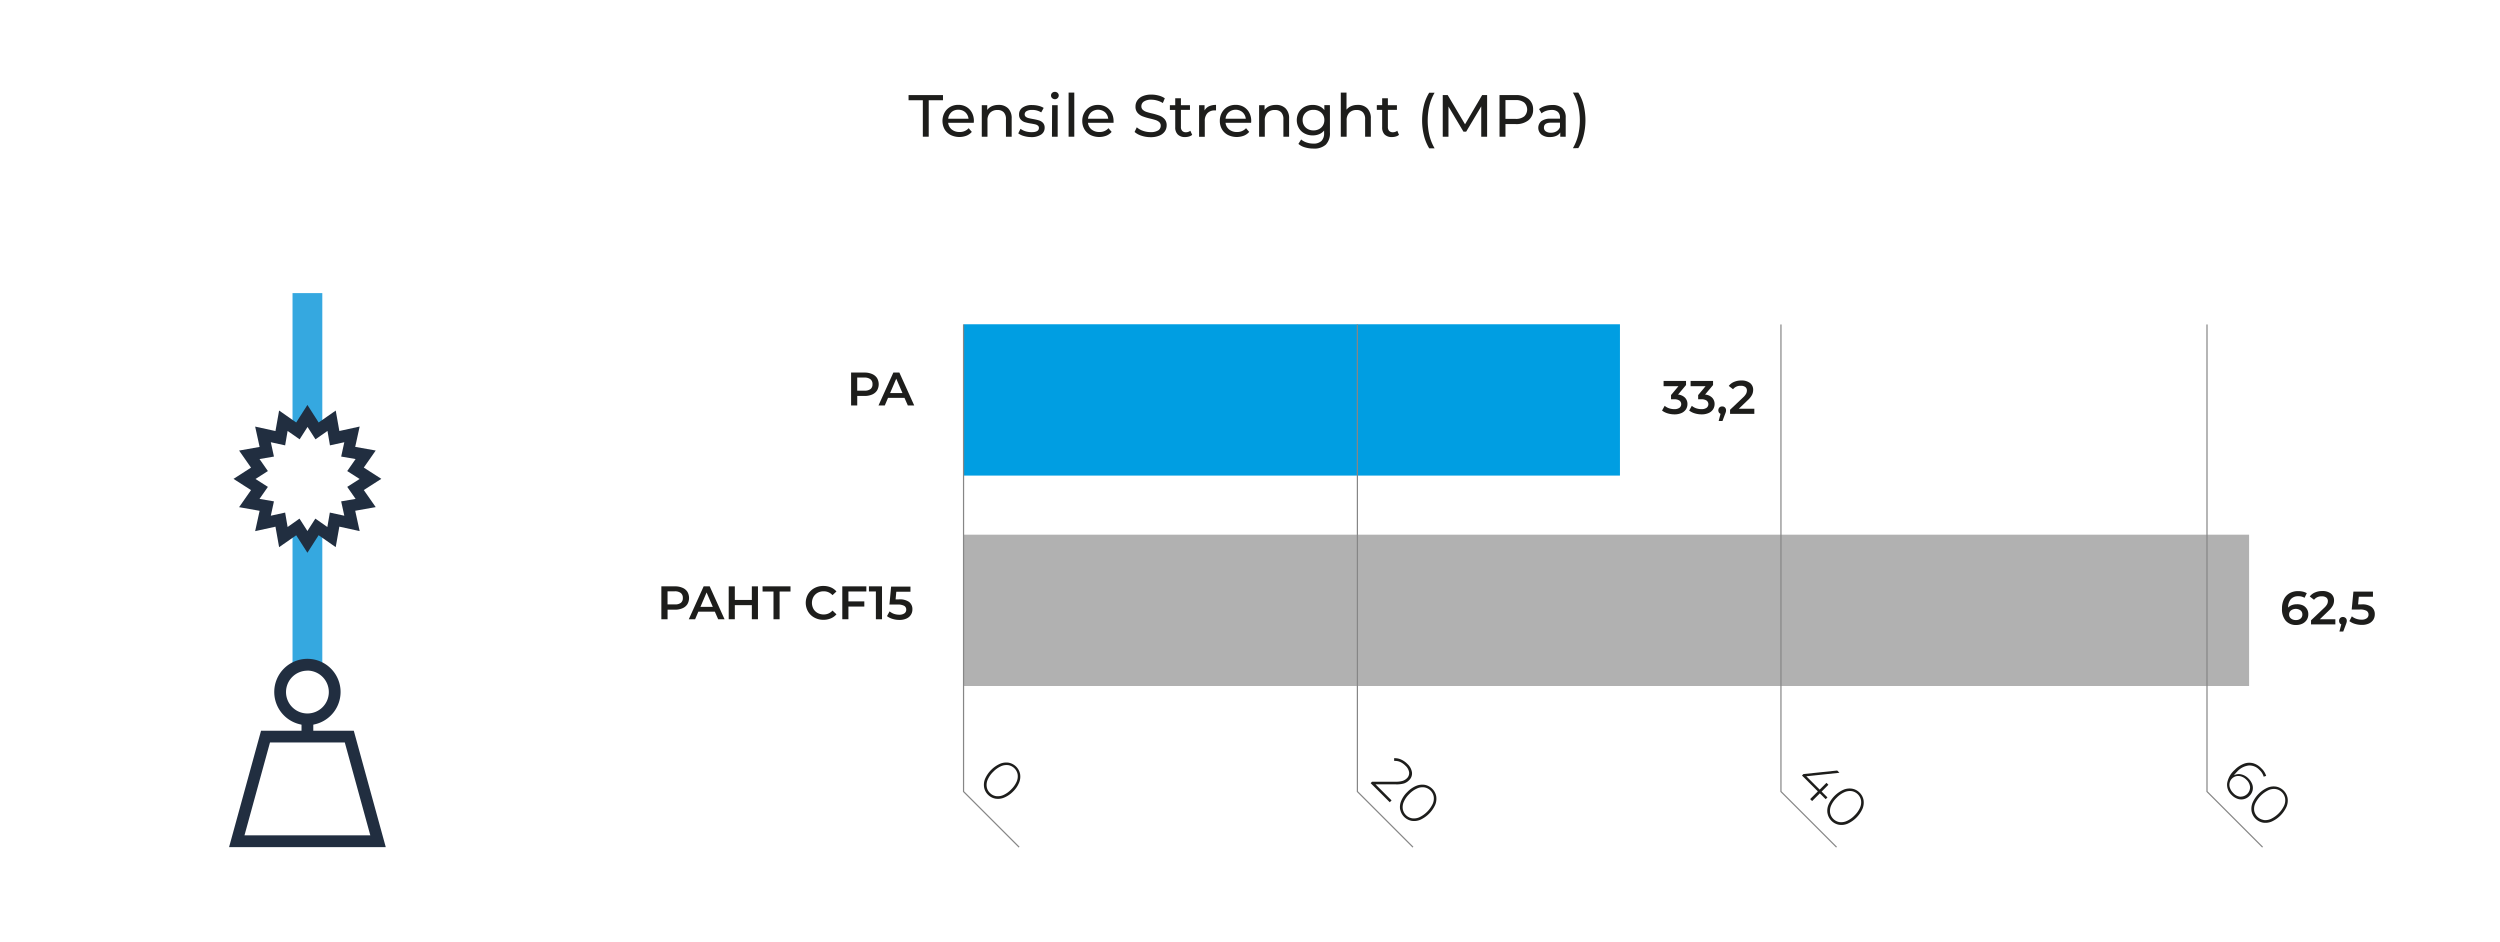 <?xml version="1.0"?>
<svg id="Capa_1" data-name="Capa 1" xmlns="http://www.w3.org/2000/svg" viewBox="0 0 1009.29 380.39"><defs><style>.cls-1{fill:#1d1d1b;}.cls-2{fill:#009ee2;}.cls-3{fill:#b1b1b1;}.cls-4{fill:none;stroke:#868686;stroke-miterlimit:10;stroke-width:0.49px;}.cls-5{fill:#35a8e0;}.cls-6{fill:#212e40;}</style></defs><title>Mesa de trabajo 1 copia 5</title><path class="cls-1" d="M352.08,151a4.37,4.37,0,0,1,2,1.63,5,5,0,0,1,0,5,4.35,4.35,0,0,1-2,1.65,7.35,7.35,0,0,1-3,.57h-3v3.83H343.6V150.41h5.47A7.35,7.35,0,0,1,352.08,151Zm-.67,6.11a2.38,2.38,0,0,0,.83-2,2.41,2.41,0,0,0-.83-2,3.83,3.83,0,0,0-2.45-.68h-2.89v5.28H349A3.77,3.77,0,0,0,351.41,157.09Z"/><path class="cls-1" d="M365.16,160.63h-6.65l-1.31,3.07h-2.54l6-13.29h2.43l6,13.29h-2.58Zm-.82-1.94-2.51-5.81-2.48,5.81Z"/><path class="cls-1" d="M275.51,237.29a4.37,4.37,0,0,1,2,1.63,5,5,0,0,1,0,5,4.35,4.35,0,0,1-2,1.65,7.35,7.35,0,0,1-3,.57h-3V250H267V236.72h5.47A7.35,7.35,0,0,1,275.51,237.29Zm-.67,6.11a2.38,2.38,0,0,0,.83-2,2.41,2.41,0,0,0-.83-2,3.84,3.84,0,0,0-2.45-.68H269.5v5.28h2.89A3.78,3.78,0,0,0,274.84,243.4Z"/><path class="cls-1" d="M288.59,246.94h-6.65L280.63,250h-2.55l6-13.29h2.43l6,13.29h-2.58Zm-.82-1.94-2.51-5.81L282.78,245Z"/><path class="cls-1" d="M306,236.72V250h-2.47v-5.69h-6.87V250h-2.47V236.72h2.47v5.49h6.87v-5.49Z"/><path class="cls-1" d="M312.27,238.81h-4.41v-2.09h11.28v2.09h-4.4V250h-2.47Z"/><path class="cls-1" d="M328.76,249.32a6.48,6.48,0,0,1-2.54-2.44,7.07,7.07,0,0,1,0-7,6.65,6.65,0,0,1,2.55-2.44,7.48,7.48,0,0,1,3.64-.88,7.57,7.57,0,0,1,3,.57,6.09,6.09,0,0,1,2.28,1.65l-1.6,1.5a4.64,4.64,0,0,0-3.55-1.56,5,5,0,0,0-2.45.6,4.42,4.42,0,0,0-1.69,1.66,5.09,5.09,0,0,0,0,4.83,4.35,4.35,0,0,0,1.69,1.66,5,5,0,0,0,2.45.6,4.62,4.62,0,0,0,3.55-1.58l1.6,1.52a6.12,6.12,0,0,1-2.29,1.65,7.66,7.66,0,0,1-3,.57A7.48,7.48,0,0,1,328.76,249.32Z"/><path class="cls-1" d="M342.52,238.79v4h6.42v2.09h-6.42V250h-2.47V236.72h9.71v2.07Z"/><path class="cls-1" d="M356.08,236.72V250h-2.47V238.79H350.8v-2.07Z"/><path class="cls-1" d="M367,243a3.62,3.62,0,0,1,1.35,3,3.93,3.93,0,0,1-2.36,3.7,6.6,6.6,0,0,1-2.9.57,9.13,9.13,0,0,1-2.76-.41,6.82,6.82,0,0,1-2.24-1.12l1.05-1.92a5.76,5.76,0,0,0,1.77,1,6.71,6.71,0,0,0,2.14.35,3.47,3.47,0,0,0,2.06-.54,1.74,1.74,0,0,0,.75-1.49,1.72,1.72,0,0,0-.81-1.55,5.34,5.34,0,0,0-2.76-.52h-3.21l.68-7.24h7.81v2.07h-5.72l-.28,3.08h1.27A6.55,6.55,0,0,1,367,243Z"/><rect class="cls-2" x="490.96" y="28.95" width="61.09" height="265" transform="translate(682.95 -360.05) rotate(90)"/><rect class="cls-3" x="617.96" y="-13.09" width="61.09" height="519" transform="matrix(0, 1, -1, 0, 894.91, -402.1)"/><path class="cls-1" d="M929.67,244.39A3.84,3.84,0,0,1,931.9,248a4.06,4.06,0,0,1-.65,2.28,4.3,4.3,0,0,1-1.75,1.51,5.63,5.63,0,0,1-2.47.53,5.35,5.35,0,0,1-4.24-1.71,7.17,7.17,0,0,1-1.51-4.9,8.33,8.33,0,0,1,.81-3.83,5.76,5.76,0,0,1,2.29-2.42,6.88,6.88,0,0,1,3.41-.82,7.92,7.92,0,0,1,1.93.22,5.06,5.06,0,0,1,1.57.63l-.91,1.86a4.54,4.54,0,0,0-2.53-.64,3.85,3.85,0,0,0-3,1.18,4.85,4.85,0,0,0-1.08,3.4v0a3.68,3.68,0,0,1,1.5-1,5.76,5.76,0,0,1,2.05-.35A5.4,5.4,0,0,1,929.67,244.39Zm-.89,5.34a2.05,2.05,0,0,0,.72-1.64,2,2,0,0,0-.72-1.65,3.32,3.32,0,0,0-3.88,0,2.07,2.07,0,0,0-.75,1.64,2,2,0,0,0,.73,1.6,3,3,0,0,0,2,.64A2.8,2.8,0,0,0,928.78,249.73Z"/><path class="cls-1" d="M942.82,250v2.09H933v-1.66l5.28-5a5.82,5.82,0,0,0,1.21-1.49,2.86,2.86,0,0,0,.31-1.27,1.7,1.7,0,0,0-.63-1.42,2.9,2.9,0,0,0-1.84-.5,3.76,3.76,0,0,0-3.12,1.39l-1.72-1.33a5.06,5.06,0,0,1,2.1-1.62,7.19,7.19,0,0,1,2.95-.58,5.44,5.44,0,0,1,3.46,1,3.4,3.4,0,0,1,1.29,2.8,4.54,4.54,0,0,1-.46,2,7.88,7.88,0,0,1-1.74,2.17L936.55,250Z"/><path class="cls-1" d="M947,249.51a1.58,1.58,0,0,1,.44,1.14,2.41,2.41,0,0,1-.09.64,9.71,9.71,0,0,1-.35,1l-1,2.68h-1.54l.76-2.91a1.28,1.28,0,0,1-.65-.54,1.58,1.58,0,0,1-.24-.87,1.54,1.54,0,0,1,.44-1.14,1.62,1.62,0,0,1,2.2,0Z"/><path class="cls-1" d="M957.39,245a3.62,3.62,0,0,1,1.35,3,4.12,4.12,0,0,1-.58,2.17,4.2,4.2,0,0,1-1.77,1.54,6.68,6.68,0,0,1-2.91.57,9.34,9.34,0,0,1-2.75-.41,6.79,6.79,0,0,1-2.25-1.13l1-1.92a5.61,5.61,0,0,0,1.78,1,6.7,6.7,0,0,0,2.13.35,3.45,3.45,0,0,0,2.06-.54,1.75,1.75,0,0,0,.76-1.49,1.72,1.72,0,0,0-.81-1.55,5.36,5.36,0,0,0-2.77-.52h-3.21l.69-7.24H958v2.07h-5.71L952,244h1.27A6.51,6.51,0,0,1,957.39,245Z"/><path class="cls-1" d="M680.25,160.54a3.62,3.62,0,0,1,1,2.57,4,4,0,0,1-.58,2.11,4.18,4.18,0,0,1-1.78,1.51,6.82,6.82,0,0,1-2.9.56,9.28,9.28,0,0,1-2.74-.41,7,7,0,0,1-2.26-1.13l1.07-1.92a5.3,5.3,0,0,0,1.76,1,6.7,6.7,0,0,0,2.13.35,3.45,3.45,0,0,0,2.06-.54,1.84,1.84,0,0,0,0-2.93,3.73,3.73,0,0,0-2.17-.52h-1.22v-1.69l3-3.59h-6V153.8h9.06v1.65l-3.23,3.84A4.52,4.52,0,0,1,680.25,160.54Z"/><path class="cls-1" d="M691.21,160.54a3.63,3.63,0,0,1,1,2.57,4,4,0,0,1-.59,2.11,4.12,4.12,0,0,1-1.78,1.51,6.82,6.82,0,0,1-2.9.56,9.28,9.28,0,0,1-2.74-.41,7,7,0,0,1-2.25-1.13l1.06-1.92a5.4,5.4,0,0,0,1.76,1,6.71,6.71,0,0,0,2.14.35,3.47,3.47,0,0,0,2.06-.54,1.84,1.84,0,0,0,0-2.93,3.76,3.76,0,0,0-2.18-.52h-1.22v-1.69l3-3.59h-6.05V153.8h9.07v1.65l-3.23,3.84A4.49,4.49,0,0,1,691.21,160.54Z"/><path class="cls-1" d="M696.39,164.51a1.54,1.54,0,0,1,.44,1.14,2.87,2.87,0,0,1-.08.64,10.41,10.41,0,0,1-.36,1l-1,2.68h-1.54l.76-2.91a1.35,1.35,0,0,1-.66-.54,1.7,1.7,0,0,1,.2-2,1.49,1.49,0,0,1,1.1-.43A1.48,1.48,0,0,1,696.39,164.51Z"/><path class="cls-1" d="M708.25,165v2.09h-9.8v-1.66l5.28-5a5.74,5.74,0,0,0,1.2-1.49,2.88,2.88,0,0,0,.32-1.27,1.7,1.7,0,0,0-.63-1.42,2.92,2.92,0,0,0-1.84-.5,3.73,3.73,0,0,0-3.12,1.39l-1.73-1.33a5.12,5.12,0,0,1,2.1-1.62,7.24,7.24,0,0,1,3-.58,5.46,5.46,0,0,1,3.46,1,3.4,3.4,0,0,1,1.29,2.8,4.68,4.68,0,0,1-.46,2,7.94,7.94,0,0,1-1.75,2.17L702,165Z"/><path class="cls-1" d="M372.56,40.47H366.8V38.39h13.9v2.08h-5.76V55.19h-2.38Z"/><path class="cls-1" d="M393.11,49.59H382.79a4,4,0,0,0,1.47,2.7,4.83,4.83,0,0,0,3.13,1,4.75,4.75,0,0,0,3.68-1.53l1.27,1.49a5.56,5.56,0,0,1-2.15,1.53,8.07,8.07,0,0,1-6.44-.3,5.92,5.92,0,0,1-2.42-2.31,7.1,7.1,0,0,1,0-6.7,6,6,0,0,1,2.28-2.32,6.52,6.52,0,0,1,3.28-.82,6.38,6.38,0,0,1,3.25.82,5.93,5.93,0,0,1,2.23,2.32,7,7,0,0,1,.8,3.41A6.66,6.66,0,0,1,393.11,49.59Zm-9-4.29a4,4,0,0,0-1.3,2.64H391a4.13,4.13,0,0,0-1.31-2.63,4,4,0,0,0-2.77-1A4,4,0,0,0,384.09,45.3Z"/><path class="cls-1" d="M407,43.75a5.54,5.54,0,0,1,1.43,4.12v7.32h-2.31V48.13a3.9,3.9,0,0,0-.88-2.78,3.34,3.34,0,0,0-2.55-.94,4,4,0,0,0-2.95,1.09,4.26,4.26,0,0,0-1.08,3.13v6.56h-2.3V42.46h2.2v1.93a4.59,4.59,0,0,1,1.89-1.52,6.6,6.6,0,0,1,2.7-.52A5.24,5.24,0,0,1,407,43.75Z"/><path class="cls-1" d="M413.34,54.91a6.7,6.7,0,0,1-2.26-1.07L412,52a6.89,6.89,0,0,0,2,1,8.41,8.41,0,0,0,2.43.36c2,0,3-.58,3-1.73a1.12,1.12,0,0,0-.41-.91,2.43,2.43,0,0,0-1-.49c-.41-.11-1-.22-1.74-.35a18.43,18.43,0,0,1-2.51-.55,3.85,3.85,0,0,1-1.66-1.06,2.92,2.92,0,0,1-.7-2.09,3.25,3.25,0,0,1,1.44-2.77,6.42,6.42,0,0,1,3.86-1,10.59,10.59,0,0,1,2.55.31,7,7,0,0,1,2.09.84l-1,1.82a6.62,6.62,0,0,0-3.67-1,4.22,4.22,0,0,0-2.23.48,1.46,1.46,0,0,0-.77,1.27,1.21,1.21,0,0,0,.43,1,2.76,2.76,0,0,0,1.07.53c.42.11,1,.24,1.79.38a22.26,22.26,0,0,1,2.48.56,3.83,3.83,0,0,1,1.62,1,2.85,2.85,0,0,1,.67,2,3.19,3.19,0,0,1-1.47,2.75,7,7,0,0,1-4,1A10.66,10.66,0,0,1,413.34,54.91Z"/><path class="cls-1" d="M424.75,39.58a1.37,1.37,0,0,1-.44-1,1.44,1.44,0,0,1,.44-1.07,1.66,1.66,0,0,1,2.23,0,1.36,1.36,0,0,1,.45,1,1.46,1.46,0,0,1-.45,1.09,1.49,1.49,0,0,1-1.11.45A1.55,1.55,0,0,1,424.75,39.58Zm0,2.88H427V55.19h-2.31Z"/><path class="cls-1" d="M431.41,37.38h2.3V55.19h-2.3Z"/><path class="cls-1" d="M449.55,49.59H439.23a4,4,0,0,0,1.48,2.7,4.81,4.81,0,0,0,3.13,1,4.71,4.71,0,0,0,3.67-1.53l1.28,1.49a5.64,5.64,0,0,1-2.15,1.53,8.09,8.09,0,0,1-6.45-.3,5.9,5.9,0,0,1-2.41-2.31,6.66,6.66,0,0,1-.85-3.36,6.75,6.75,0,0,1,.83-3.34A6,6,0,0,1,440,43.17a6.51,6.51,0,0,1,3.27-.82,6.42,6.42,0,0,1,3.26.82,5.93,5.93,0,0,1,2.23,2.32,7.12,7.12,0,0,1,.8,3.41A4.93,4.93,0,0,1,449.55,49.59Zm-9-4.29a4.08,4.08,0,0,0-1.31,2.64h8.16a4.07,4.07,0,0,0-1.3-2.63,4.3,4.3,0,0,0-5.55,0Z"/><path class="cls-1" d="M460.82,54.79a7.56,7.56,0,0,1-2.77-1.52l.89-1.88a7.29,7.29,0,0,0,2.46,1.41,9,9,0,0,0,3.08.54,5.58,5.58,0,0,0,3.12-.71,2.17,2.17,0,0,0,1-1.88,1.85,1.85,0,0,0-.56-1.41,3.93,3.93,0,0,0-1.39-.83,23.25,23.25,0,0,0-2.34-.64,23.37,23.37,0,0,1-3.06-.92,5,5,0,0,1-2-1.4,3.72,3.72,0,0,1-.83-2.56,4.26,4.26,0,0,1,.71-2.42,4.82,4.82,0,0,1,2.14-1.73,8.78,8.78,0,0,1,3.58-.65,11.18,11.18,0,0,1,2.93.39,7.66,7.66,0,0,1,2.47,1.1l-.79,1.92a8.67,8.67,0,0,0-2.26-1,8.47,8.47,0,0,0-2.35-.35,5.15,5.15,0,0,0-3.06.75,2.26,2.26,0,0,0-1,1.92,1.82,1.82,0,0,0,.58,1.4,4,4,0,0,0,1.42.84,23.73,23.73,0,0,0,2.32.64,23.84,23.84,0,0,1,3.05.91,5.1,5.1,0,0,1,2,1.39A3.68,3.68,0,0,1,471,50.6a4.26,4.26,0,0,1-.72,2.41,4.78,4.78,0,0,1-2.19,1.73,8.89,8.89,0,0,1-3.6.64A11.59,11.59,0,0,1,460.82,54.79Z"/><path class="cls-1" d="M481.31,54.44a3.47,3.47,0,0,1-1.25.66,5.32,5.32,0,0,1-1.54.23,4,4,0,0,1-3-1,3.92,3.92,0,0,1-1.06-2.95v-7h-2.16v-1.9h2.16V39.68h2.3v2.78h3.65v1.9h-3.65v6.89a2.18,2.18,0,0,0,.52,1.58,1.92,1.92,0,0,0,1.48.56,2.79,2.79,0,0,0,1.8-.6Z"/><path class="cls-1" d="M488.07,42.92a6.54,6.54,0,0,1,2.86-.57v2.23a3.6,3.6,0,0,0-.53,0,3.89,3.89,0,0,0-2.94,1.12,4.41,4.41,0,0,0-1.07,3.18v6.34h-2.3V42.46h2.21V44.6A4,4,0,0,1,488.07,42.92Z"/><path class="cls-1" d="M505.09,49.59H494.77a4,4,0,0,0,1.48,2.7,4.79,4.79,0,0,0,3.13,1,4.73,4.73,0,0,0,3.67-1.53l1.27,1.49a5.49,5.49,0,0,1-2.15,1.53,8.07,8.07,0,0,1-6.44-.3,5.84,5.84,0,0,1-2.41-2.31,6.67,6.67,0,0,1-.86-3.36,6.75,6.75,0,0,1,.83-3.34,6.12,6.12,0,0,1,2.28-2.32,6.52,6.52,0,0,1,3.28-.82,6.38,6.38,0,0,1,3.25.82,5.86,5.86,0,0,1,2.23,2.32,7,7,0,0,1,.81,3.41C505.14,49.07,505.12,49.31,505.09,49.59Zm-9-4.29a4,4,0,0,0-1.31,2.64h8.16a4.08,4.08,0,0,0-1.31-2.63,4.29,4.29,0,0,0-5.54,0Z"/><path class="cls-1" d="M519,43.75a5.5,5.5,0,0,1,1.43,4.12v7.32h-2.3V48.13a3.9,3.9,0,0,0-.89-2.78,3.31,3.31,0,0,0-2.54-.94,4,4,0,0,0-3,1.09,4.26,4.26,0,0,0-1.08,3.13v6.56h-2.3V42.46h2.21v1.93a4.5,4.5,0,0,1,1.88-1.52,6.6,6.6,0,0,1,2.7-.52A5.22,5.22,0,0,1,519,43.75Z"/><path class="cls-1" d="M536.91,42.46v11a6.59,6.59,0,0,1-1.65,4.93,6.91,6.91,0,0,1-5,1.59,11.75,11.75,0,0,1-3.43-.49,6.63,6.63,0,0,1-2.64-1.4l1.1-1.78a6.56,6.56,0,0,0,2.2,1.21,8.22,8.22,0,0,0,2.7.45,4.5,4.5,0,0,0,3.3-1.06,4.33,4.33,0,0,0,1.07-3.21v-1a5.09,5.09,0,0,1-2,1.48,6.81,6.81,0,0,1-2.58.49,7,7,0,0,1-3.3-.78,5.8,5.8,0,0,1-2.31-2.19,6.52,6.52,0,0,1,0-6.4,5.78,5.78,0,0,1,2.31-2.18,7.1,7.1,0,0,1,3.3-.76,6.78,6.78,0,0,1,2.68.52,5.16,5.16,0,0,1,2,1.56v-2Zm-4.38,9.65a3.82,3.82,0,0,0,1.56-1.47,4.09,4.09,0,0,0,.57-2.15,3.89,3.89,0,0,0-1.23-3,4.41,4.41,0,0,0-3.14-1.14,4.47,4.47,0,0,0-3.17,1.14,3.88,3.88,0,0,0-1.22,3,4.08,4.08,0,0,0,.56,2.15A3.94,3.94,0,0,0,528,52.11a4.67,4.67,0,0,0,2.27.53A4.6,4.6,0,0,0,532.53,52.11Z"/><path class="cls-1" d="M552,43.75a5.54,5.54,0,0,1,1.43,4.12v7.32h-2.31V48.13a3.86,3.86,0,0,0-.89-2.78,3.31,3.31,0,0,0-2.54-.94,4,4,0,0,0-2.95,1.09,4.26,4.26,0,0,0-1.08,3.13v6.56H541.3V37.38h2.31v6.89a4.81,4.81,0,0,1,1.88-1.42,6.46,6.46,0,0,1,2.61-.5A5.24,5.24,0,0,1,552,43.75Z"/><path class="cls-1" d="M564.8,54.44a3.39,3.39,0,0,1-1.25.66,5.25,5.25,0,0,1-1.53.23,4.07,4.07,0,0,1-3-1A4,4,0,0,1,558,51.35v-7h-2.16v-1.9H558V39.68h2.31v2.78h3.65v1.9h-3.65v6.89a2.22,2.22,0,0,0,.51,1.58,1.94,1.94,0,0,0,1.48.56,2.79,2.79,0,0,0,1.8-.6Z"/><path class="cls-1" d="M574.88,54.77a25.75,25.75,0,0,1,0-12.34,17.68,17.68,0,0,1,2.11-5h2.19a20,20,0,0,0-2.12,5.28,26.75,26.75,0,0,0,0,11.9,20,20,0,0,0,2.12,5.28H577A18.44,18.44,0,0,1,574.88,54.77Z"/><path class="cls-1" d="M598,55.19l0-12.25-6.08,10.21h-1.1L584.77,43V55.19h-2.31V38.39h2l7,11.8,6.91-11.8h2l0,16.8Z"/><path class="cls-1" d="M617.07,39.94a5.31,5.31,0,0,1,1.87,4.3,5.3,5.3,0,0,1-1.87,4.3,7.78,7.78,0,0,1-5.13,1.56h-4.16v5.09h-2.4V38.39h6.56A7.83,7.83,0,0,1,617.07,39.94ZM615.34,47a3.87,3.87,0,0,0,0-5.6,5.46,5.46,0,0,0-3.48-1h-4.08V48h4.08A5.4,5.4,0,0,0,615.34,47Z"/><path class="cls-1" d="M630.69,43.64a5,5,0,0,1,1.41,3.86v7.69h-2.19V53.5a3.57,3.57,0,0,1-1.64,1.36,6.36,6.36,0,0,1-2.54.47,5.3,5.3,0,0,1-3.42-1,3.55,3.55,0,0,1-.06-5.41,6.06,6.06,0,0,1,3.89-1h3.65v-.46a3,3,0,0,0-.86-2.28,3.66,3.66,0,0,0-2.55-.79,6.6,6.6,0,0,0-2.2.37,5.73,5.73,0,0,0-1.83,1l-1-1.73a7,7,0,0,1,2.35-1.21,9.89,9.89,0,0,1,2.91-.42A5.77,5.77,0,0,1,630.69,43.64ZM628.4,53a3.34,3.34,0,0,0,1.39-1.66V49.52h-3.55c-2,0-2.93.66-2.93,2a1.79,1.79,0,0,0,.74,1.51,3.42,3.42,0,0,0,2.07.55A4.21,4.21,0,0,0,628.4,53Z"/><path class="cls-1" d="M635,59.84a20.74,20.74,0,0,0,2.13-5.28,26.37,26.37,0,0,0,0-11.9A20.74,20.74,0,0,0,635,37.38h2.18a17,17,0,0,1,2.14,5,25.84,25.84,0,0,1,0,12.36,17.3,17.3,0,0,1-2.14,5.06Z"/><path class="cls-1" d="M397.3,317.89a6.39,6.39,0,0,1,.42-3.54,12,12,0,0,1,6-6,6.41,6.41,0,0,1,3.54-.43,5.8,5.8,0,0,1,4.57,4.58,6.37,6.37,0,0,1-.43,3.53,10.53,10.53,0,0,1-2.46,3.57A10.72,10.72,0,0,1,405.4,322a6.37,6.37,0,0,1-3.53.43,5.62,5.62,0,0,1-3-1.59A5.54,5.54,0,0,1,397.3,317.89Zm4.79,3.51a5.36,5.36,0,0,0,3-.44,10,10,0,0,0,3.1-2.21,10.15,10.15,0,0,0,2.21-3.1,5.36,5.36,0,0,0,.44-3,4.64,4.64,0,0,0-3.74-3.74,5.37,5.37,0,0,0-3,.44,10.15,10.15,0,0,0-3.1,2.21,9.94,9.94,0,0,0-2.2,3.1,5.27,5.27,0,0,0-.44,3,4.28,4.28,0,0,0,1.28,2.45A4.35,4.35,0,0,0,402.09,321.4Z"/><polyline class="cls-4" points="411.44 342.01 389 319.57 389 131"/><path class="cls-1" d="M561.8,323.14l-.74.74-7.71-7.71.57-.58,9.46,0a9.5,9.5,0,0,0,2.86-.33,4.41,4.41,0,0,0,1.7-1,2.94,2.94,0,0,0,.95-2.42,4.55,4.55,0,0,0-1.5-2.72,7.09,7.09,0,0,0-2.17-1.53,5.18,5.18,0,0,0-2.35-.39l-.06-1.09a5.87,5.87,0,0,1,2.76.49,8.28,8.28,0,0,1,2.64,1.83,5.72,5.72,0,0,1,1.83,3.44,3.75,3.75,0,0,1-1.19,3.14,5.18,5.18,0,0,1-2,1.27,10.54,10.54,0,0,1-3.28.38l-8.25,0Z"/><path class="cls-1" d="M565.26,326.85a6.42,6.42,0,0,1,.43-3.54,10.5,10.5,0,0,1,2.46-3.56,10.68,10.68,0,0,1,3.56-2.47,6.5,6.5,0,0,1,3.54-.42,5.8,5.8,0,0,1,4.57,4.57,6.46,6.46,0,0,1-.42,3.53,12.15,12.15,0,0,1-6,6,6.5,6.5,0,0,1-3.54.42,5.8,5.8,0,0,1-4.57-4.57Zm4.8,3.51a5.33,5.33,0,0,0,3-.44,11.39,11.39,0,0,0,5.31-5.31,5.27,5.27,0,0,0,.44-3,4.62,4.62,0,0,0-3.73-3.73,5.27,5.27,0,0,0-3,.44,10.14,10.14,0,0,0-3.11,2.2,10,10,0,0,0-2.2,3.11,5.34,5.34,0,0,0-.44,3,4.61,4.61,0,0,0,3.74,3.73Z"/><polyline class="cls-4" points="570.44 342.01 548 319.57 548 131"/><path class="cls-1" d="M737.05,322.65l-2.36-2.36-3.11,3.11-.8-.8,3.11-3.11-6.4-6.4.59-.59,13.62-1.43.91.91-13.37,1.42,5.39,5.38,2.74-2.74.78.79-2.74,2.74,2.36,2.36Z"/><path class="cls-1" d="M737.79,328.37a6.27,6.27,0,0,1,.42-3.53,12,12,0,0,1,6-6,6.4,6.4,0,0,1,3.54-.43,5.56,5.56,0,0,1,3,1.59,5.63,5.63,0,0,1,1.59,3,6.41,6.41,0,0,1-.43,3.54,12,12,0,0,1-6,6,6.36,6.36,0,0,1-3.53.42,5.74,5.74,0,0,1-4.57-4.57Zm4.79,3.52a5.37,5.37,0,0,0,3-.45,9.83,9.83,0,0,0,3.1-2.2,10.15,10.15,0,0,0,2.21-3.1,5.37,5.37,0,0,0,.44-3,4.64,4.64,0,0,0-3.74-3.74,5.36,5.36,0,0,0-3,.44,10.15,10.15,0,0,0-3.1,2.21,10,10,0,0,0-2.21,3.1,5.36,5.36,0,0,0-.44,3,4.67,4.67,0,0,0,3.74,3.74Z"/><polyline class="cls-4" points="741.44 342.01 719 319.57 719 131"/><path class="cls-1" d="M909.26,316.62a4.34,4.34,0,0,1,.15,2.49,4.68,4.68,0,0,1-1.29,2.22,4.62,4.62,0,0,1-2.26,1.3,4.43,4.43,0,0,1-2.52-.14A6,6,0,0,1,901,321a5.61,5.61,0,0,1-1.86-4.83,9.27,9.27,0,0,1,3-5.31,10.42,10.42,0,0,1,3.77-2.53,6.18,6.18,0,0,1,3.69-.21,7.19,7.19,0,0,1,3.28,2,7,7,0,0,1,2,3.12l-1,.32a5.78,5.78,0,0,0-1.7-2.72,5.47,5.47,0,0,0-4.31-1.8,7.54,7.54,0,0,0-4.76,2.54,12.23,12.23,0,0,0-1.26,1.44,4.21,4.21,0,0,1,3-.39,5.91,5.91,0,0,1,2.88,1.66A6.26,6.26,0,0,1,909.26,316.62Zm-4.73,5a3.81,3.81,0,0,0,3.86-3.86,4.57,4.57,0,0,0-1.51-3,5.06,5.06,0,0,0-2-1.26,3.78,3.78,0,0,0-2.07-.14,3.43,3.43,0,0,0-1.76,1,3.29,3.29,0,0,0-.9,1.66,3.7,3.7,0,0,0,.12,2.07,5.25,5.25,0,0,0,1.36,2.1A4.37,4.37,0,0,0,904.53,321.65Z"/><path class="cls-1" d="M909,327.54a6.42,6.42,0,0,1,.43-3.54,12,12,0,0,1,6-6,6.36,6.36,0,0,1,3.53-.42,5.8,5.8,0,0,1,4.57,4.57,6.46,6.46,0,0,1-.42,3.53,12,12,0,0,1-6,6,6.42,6.42,0,0,1-3.54.43,5.8,5.8,0,0,1-4.57-4.57Zm4.8,3.51a5.38,5.38,0,0,0,3-.44,11.31,11.31,0,0,0,5.3-5.31,5.27,5.27,0,0,0,.44-3,4.62,4.62,0,0,0-3.73-3.73,5.27,5.27,0,0,0-3,.44,11.39,11.39,0,0,0-5.31,5.31,5.32,5.32,0,0,0-.44,2.95,4.61,4.61,0,0,0,3.74,3.74Z"/><polyline class="cls-4" points="913.44 342.01 891 319.57 891 131"/><rect class="cls-5" x="118.1" y="214.69" width="12.02" height="54.32"/><rect class="cls-5" x="118.1" y="118.33" width="12.02" height="53.5"/><path class="cls-6" d="M92.48,342l12.91-47h37.44l12.91,47ZM109,299.75l-10.3,37.5h50.8l-10.3-37.5Z"/><path class="cls-6" d="M124.11,292.76a13.39,13.39,0,1,1,13.39-13.39A13.41,13.41,0,0,1,124.11,292.76Zm0-22a8.64,8.64,0,1,0,8.64,8.64A8.66,8.66,0,0,0,124.11,270.73Z"/><rect class="cls-6" x="121.73" y="290.38" width="4.75" height="5.55"/><path class="cls-6" d="M124.11,223.16l-4.53-7.06-6.9,4.8-1.47-8.27-8.2,1.8,1.8-8.21-8.28-1.47,4.81-6.89-7.07-4.53,7.07-4.54-4.81-6.89,8.28-1.47-1.8-8.21,8.2,1.8,1.47-8.28,6.9,4.82,4.53-7.08,4.53,7.08,6.9-4.81L137,174l8.2-1.8-1.8,8.21,8.28,1.47-4.81,6.89,7.07,4.54-7.07,4.53,4.81,6.89-8.28,1.47,1.8,8.21-8.2-1.8-1.47,8.28-6.9-4.82Zm-3.2-13.79,3.2,5,3.2-5,4.85,3.39,1-5.83L139,208.2l-1.27-5.79,5.83-1-3.38-4.85,5-3.19-5-3.2,3.38-4.85-5.82-1,1.26-5.79-5.79,1.27-1-5.83-4.85,3.39-3.2-5-3.2,5-4.85-3.39-1,5.83-5.78-1.27,1.26,5.79-5.82,1,3.38,4.85-5,3.2,5,3.19-3.38,4.85,5.82,1-1.26,5.79,5.78-1.27,1,5.83Z"/></svg>